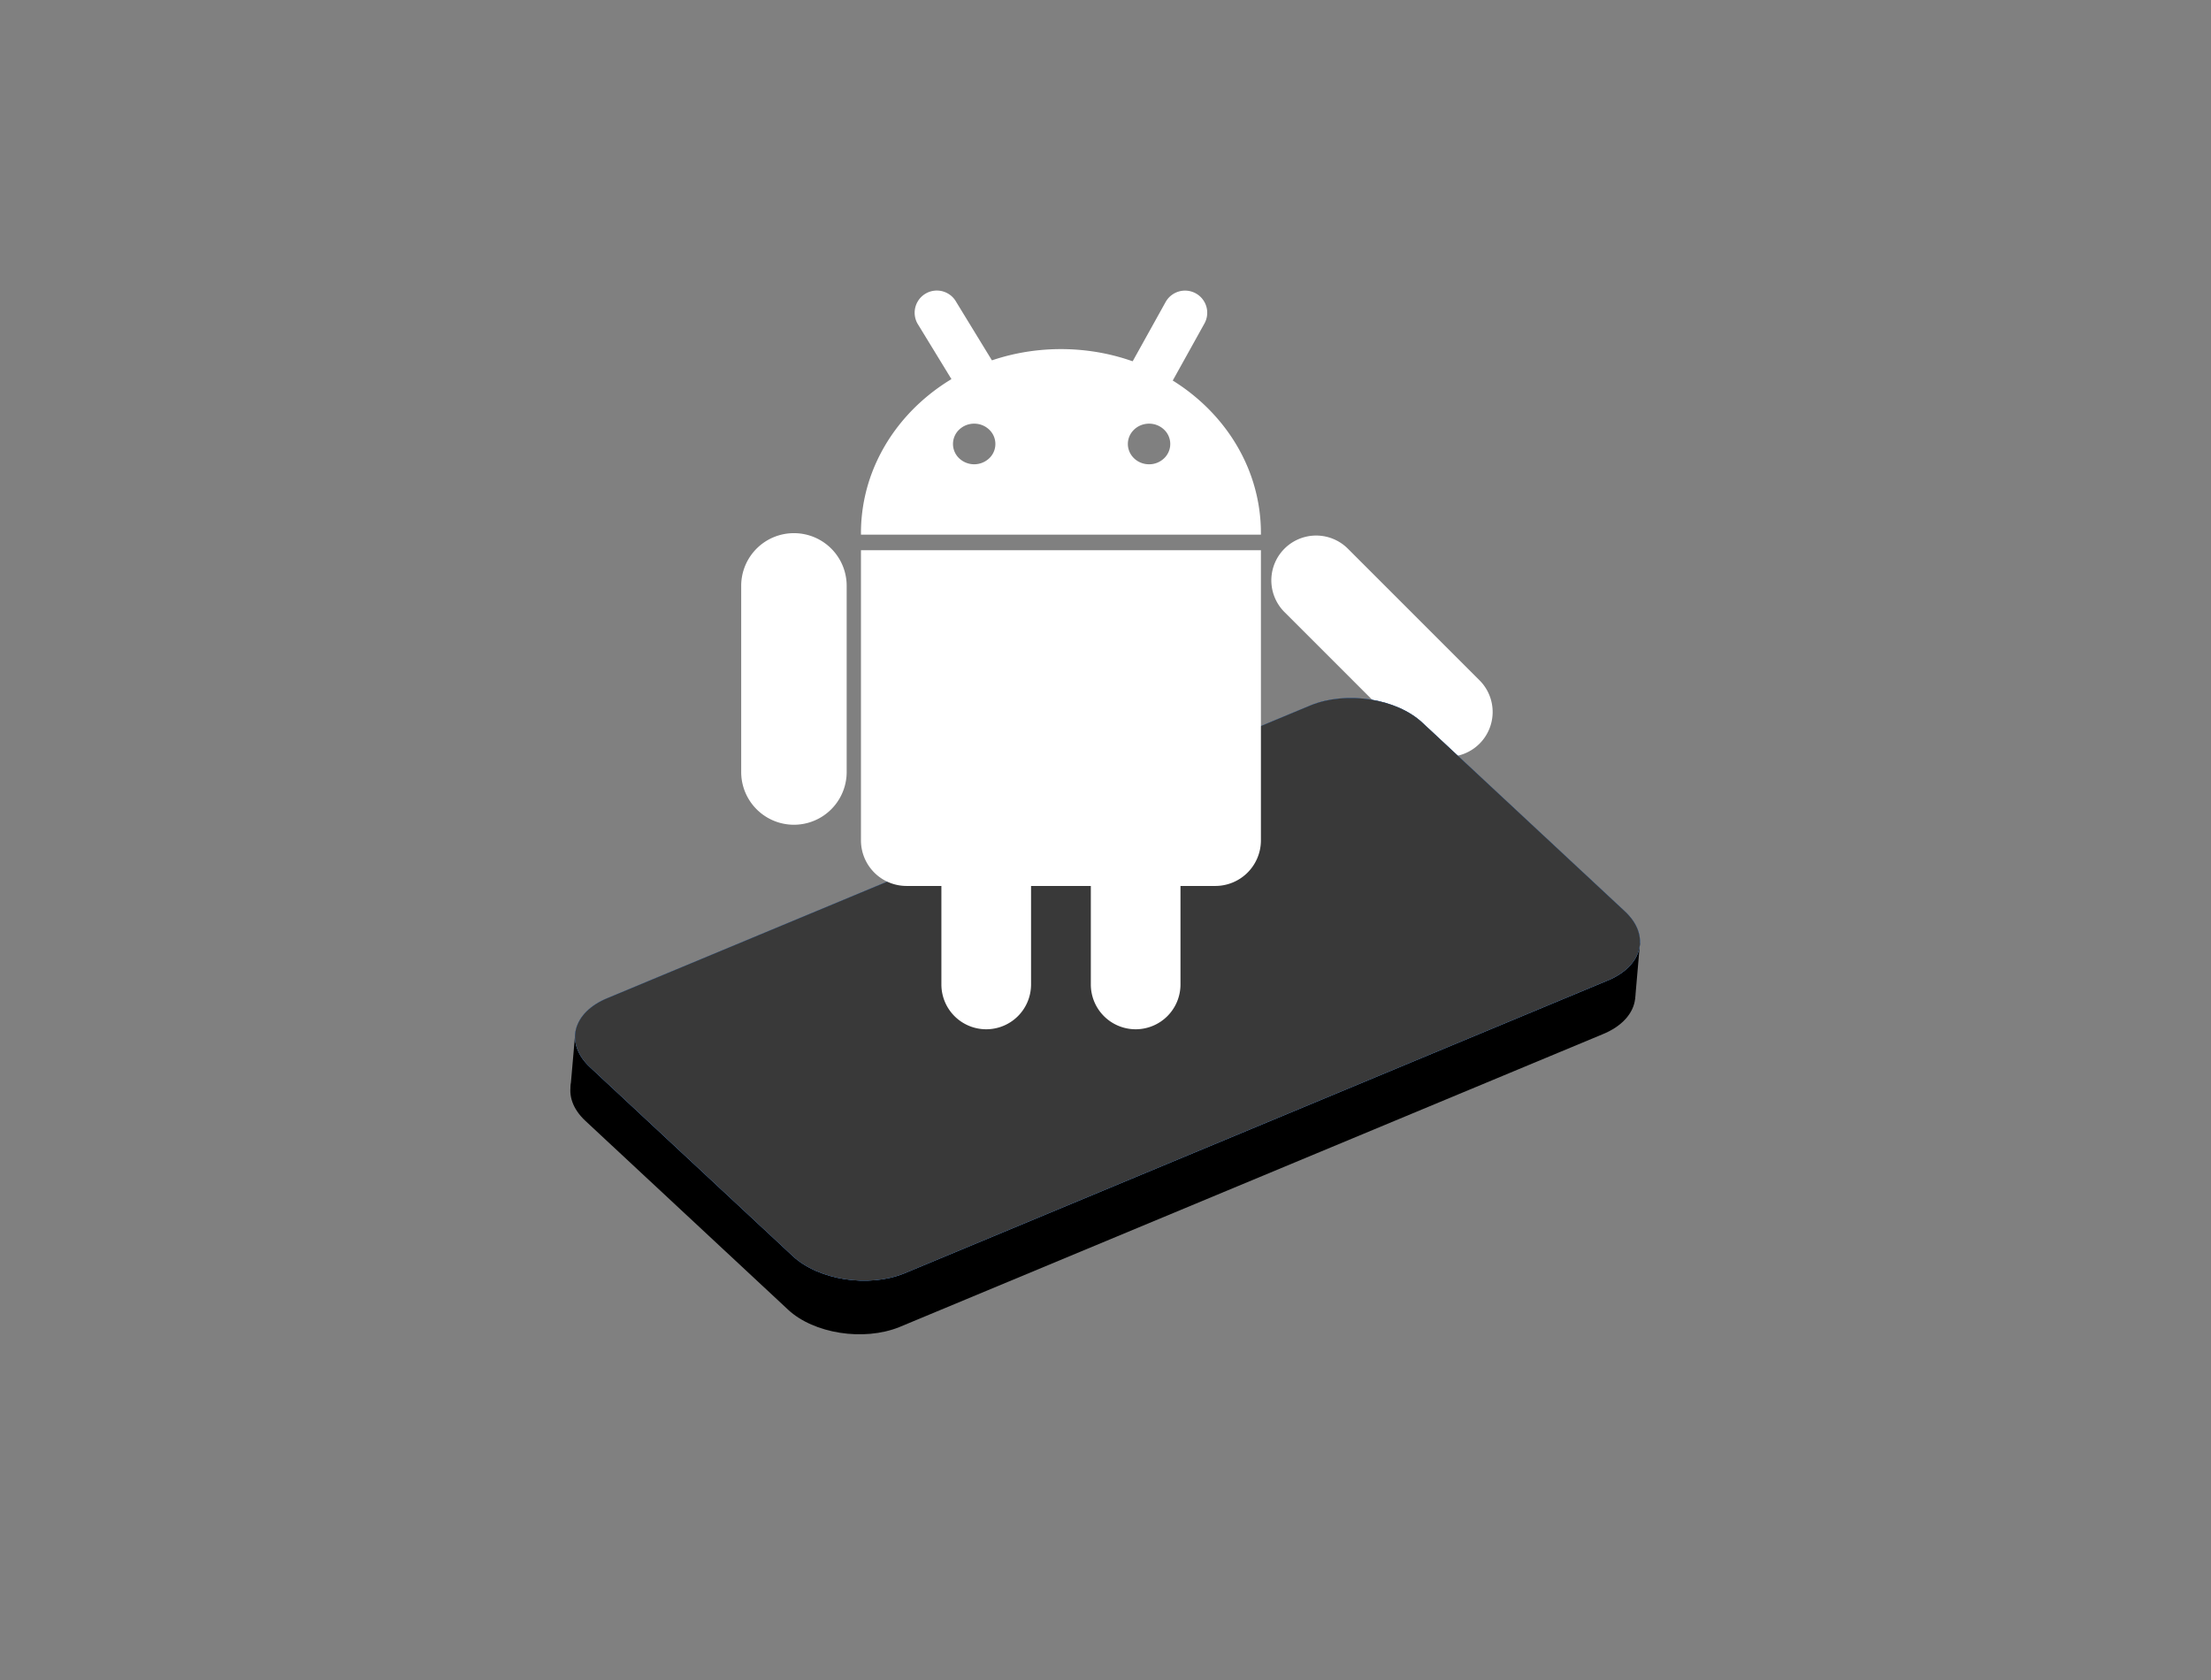 <?xml version="1.0" encoding="UTF-8"?>
<svg xmlns="http://www.w3.org/2000/svg" xmlns:xlink="http://www.w3.org/1999/xlink" width="1922" height="1461" viewBox="0 0 1922 1461">
  <rect x="0" y="0" width="1922" height="1461" fill="#808080" stroke="none"/>
  <defs>
    <clipPath id="clip-Android_Entwicklung_large">
      <rect width="1922" height="1461"></rect>
    </clipPath>
  </defs>
  <g id="Android_Entwicklung_large" data-name="Android Entwicklung large" clip-path="url(#clip-Android_Entwicklung_large)">
    <g id="Gruppe_16912" data-name="Gruppe 16912" transform="translate(17438.551 -5506.011)">
      <path id="Pfad_6065" data-name="Pfad 6065" d="M38.969,239.682A38.963,38.963,0,0,1,0,200.815V38.867a38.97,38.97,0,0,1,77.94,0V200.815A38.963,38.963,0,0,1,38.969,239.682Z" transform="translate(-16349.461 6010.698) rotate(-45)" fill="#fff"></path>
      <path id="c" d="M45.847,0A45.787,45.787,0,0,1,91.694,45.727V207.675a45.847,45.847,0,0,1-91.694,0V45.727A45.787,45.787,0,0,1,45.847,0Z" transform="translate(-16794.238 5969.586)" fill="#fff"></path>
      <g id="Gruppe_16907" data-name="Gruppe 16907" transform="matrix(-0.996, -0.087, 0.087, -0.996, -16047.563, 6722.796)">
        <path id="Pfad_5692" data-name="Pfad 5692" d="M.034,51.729H24.211V9.707L7.547,0,0,3.174Z" transform="translate(0 346.598)"></path>
        <path id="Pfad_5693" data-name="Pfad 5693" d="M710.164,16.332l189.851,148.25c24.109,18.825,19.483,46.361-10.332,61.488L302.942,532.837c-29.816,15.127-73.543,12.139-97.652-6.686L15.439,377.9C4.82,369.611-.229,359.633.008,349.774c.287-12.544,9.083-24.886,25.781-33.361L612.528,9.646c29.816-15.127,73.543-12.139,97.652,6.686Z" transform="translate(0.01 0)"></path>
        <path id="Pfad_5694" data-name="Pfad 5694" d="M63.228,80.178v-46.8L28.482,0,0,50.43l35.607,55.613Z" transform="translate(852.229 158.351)"></path>
        <path id="Pfad_5695" data-name="Pfad 5695" d="M710.168,16.332l189.851,148.25c24.109,18.825,19.483,46.361-10.332,61.489L302.947,532.837c-29.816,15.128-73.543,12.139-97.652-6.686L15.443,377.9C-8.666,359.076-4.04,331.54,25.776,316.413L612.516,9.647C642.331-5.481,686.059-2.492,710.168,16.332Z" transform="translate(0.006 46.781)" fill="#393939"></path>
        <path id="Pfad_5910" data-name="Pfad 5910" d="M710.168,16.332l189.851,148.25c24.109,18.825,19.483,46.361-10.332,61.489L302.947,532.837c-29.816,15.128-73.543,12.139-97.652-6.686L15.443,377.9C-8.666,359.076-4.04,331.54,25.776,316.413L612.516,9.647C642.331-5.481,686.059-2.492,710.168,16.332Z" transform="translate(0.009 46.781)" fill="#4195ff"></path>
        <path id="Pfad_5921" data-name="Pfad 5921" d="M710.168,16.332l189.851,148.25c24.109,18.825,19.483,46.361-10.332,61.489L302.947,532.837c-29.816,15.128-73.543,12.139-97.652-6.686L15.443,377.9C-8.666,359.076-4.04,331.54,25.776,316.413L612.516,9.647C642.331-5.481,686.059-2.492,710.168,16.332Z" transform="translate(0.006 46.781)" fill="#393939"></path>
      </g>
      <path id="Rechteck_7571_-_Kontur" data-name="Rechteck 7571 - Kontur" d="M19.39,0A19.239,19.239,0,0,1,38.651,19.234l-.087,82.024A19.282,19.282,0,0,1,0,101.3L.087,19.277A19.343,19.343,0,0,1,19.39,0Z" transform="matrix(0.875, 0.485, -0.485, 0.875, -16416.021, 5751.695)" fill="#fff"></path>
      <path id="Rechteck_7569_-_Kontur" data-name="Rechteck 7569 - Kontur" d="M38.564,4.007l3.562,83.949a19.282,19.282,0,0,1-38.564-.043L0,3.964C-.006-1.632,38.559-1.015,38.564,4.007Z" transform="translate(-16561.557 5843.76) rotate(151)" fill="#fff"></path>
      <path id="Differenzmenge_114" data-name="Differenzmenge 114" d="M347.673,161.341H.009c0-.216,0-.436-.007-.649s0-.433,0-.649a148.685,148.685,0,0,1,13.664-62.3A156.769,156.769,0,0,1,29.691,70.561,164.838,164.838,0,0,1,50.92,46.876,172.541,172.541,0,0,1,76.649,27.332a178.941,178.941,0,0,1,29.528-14.755,183.937,183.937,0,0,1,32.63-9.326,190.371,190.371,0,0,1,70.067,0,183.958,183.958,0,0,1,32.63,9.326,178.693,178.693,0,0,1,29.53,14.755,172.541,172.541,0,0,1,25.729,19.543,164.837,164.837,0,0,1,21.228,23.685,156.477,156.477,0,0,1,16.027,27.185,148.5,148.5,0,0,1,13.664,62.3c0,.215,0,.432,0,.649s-.007.433-.007.648v0h0Zm-97.225-96.51c-10.161,0-18.428,7.922-18.428,17.66s8.267,17.661,18.428,17.661a18.723,18.723,0,0,0,13.031-5.173,17.149,17.149,0,0,0,0-24.975A18.725,18.725,0,0,0,250.448,64.831Zm-152.024,0A18.708,18.708,0,0,0,85.4,70a17.154,17.154,0,0,0,0,24.975,19,19,0,0,0,26.059,0,17.149,17.149,0,0,0,0-24.975A18.709,18.709,0,0,0,98.424,64.831Z" transform="translate(-16690.131 5809.546)" fill="#fff"></path>
      <path id="Schnittmenge_5" data-name="Schnittmenge 5" d="M39.709,291.9A39.655,39.655,0,0,1,0,252.3V0H347.682V252.3a39.657,39.657,0,0,1-39.709,39.6Z" transform="translate(-16690.131 5984.429)" fill="#fff"></path>
      <path id="Pfad_6066" data-name="Pfad 6066" d="M38.969,239.682A38.963,38.963,0,0,1,0,200.815V38.867a38.97,38.97,0,0,1,77.94,0V200.815A38.963,38.963,0,0,1,38.969,239.682Z" transform="translate(-16490.307 6161.257)" fill="#fff"></path>
      <path id="Differenzmenge_115" data-name="Differenzmenge 115" d="M38.97,239.683A38.963,38.963,0,0,1,0,200.816V38.867a38.97,38.97,0,0,1,77.94,0V200.816A38.963,38.963,0,0,1,38.97,239.683Z" transform="translate(-16620.209 6161.256)" fill="#fff"></path>
      <path id="Pfad_6064" data-name="Pfad 6064" d="M-95,44.5H267.956" transform="translate(-16602.766 5931.755)" fill="#fff"></path>
    </g>
  </g>
</svg>
